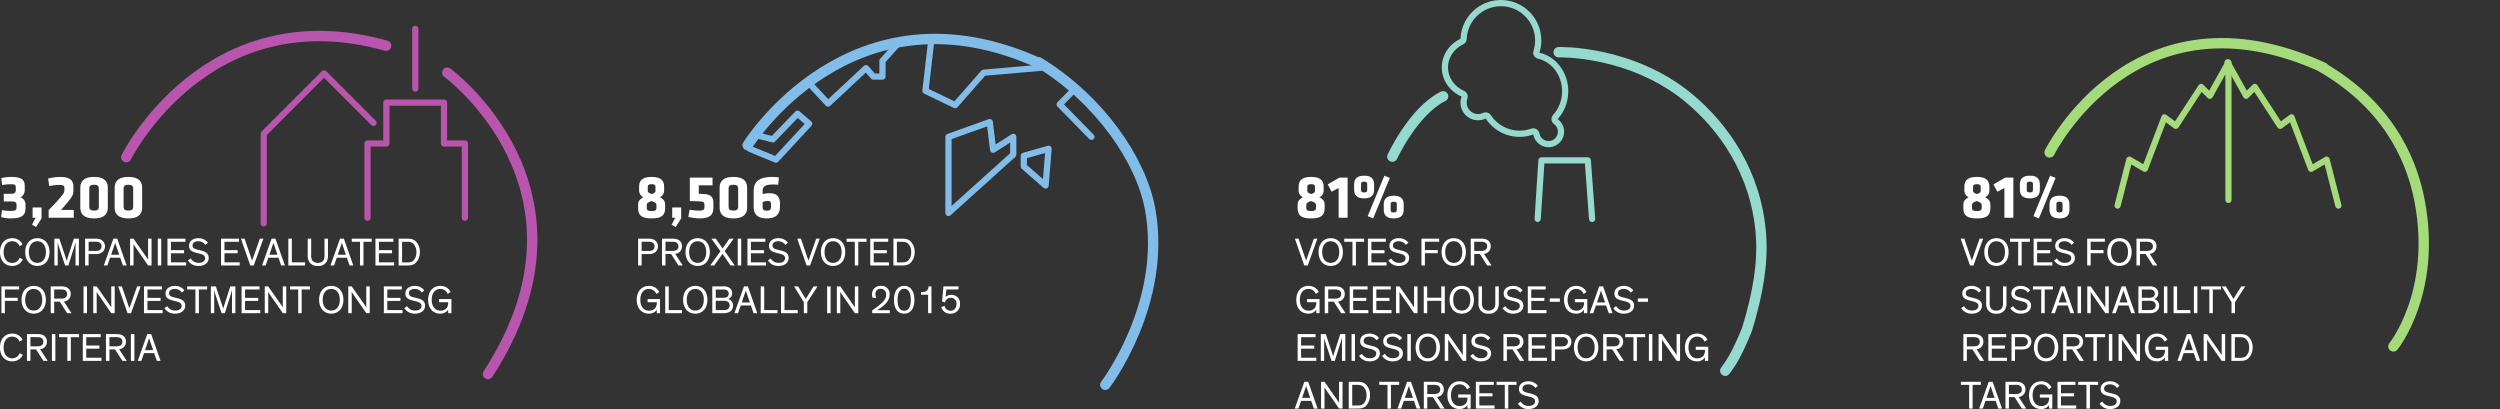 <svg xmlns="http://www.w3.org/2000/svg" width="1205.427" height="197.228" viewBox="0 0 1205.427 197.228">
  <rect x="0" y="0" width="1205.427" height="197.228" fill="#333333" stroke="none"/>
  <g id="Illustration-Research_Analysts_GLobally_Address_ESG" transform="translate(-414.817 -2380)">
    <g id="Illustration-Research_Analysts_GLobally_Address_ESG-1" transform="translate(38 45)">
      <path id="Path_25" data-name="Path 25" d="M2.64,11.45v3.69H6.6c1.5,0,2.19.48,2.19,1.59v1.38c0,1.17-.57,1.59-2.67,1.59a21.408,21.408,0,0,1-4.32-.39l-.45,3.33a15.26,15.26,0,0,0,4.92.66c5.46,0,6.84-1.92,6.84-4.86V16.91a3.539,3.539,0,0,0-2.37-3.69,4.307,4.307,0,0,0,2.01-3.99V7.82c0-3-1.35-4.5-6.36-4.5a23.023,23.023,0,0,0-4.98.54l.45,3.39A23.061,23.061,0,0,1,6,6.83c1.89,0,2.43.27,2.43,1.53V9.59c0,1.32-.54,1.86-2.46,1.86ZM20.85,23.3V18.02H16.53V23h1.44l-1.71,3.36,1.95,1.11Zm12.6-7.8c2.73-3.3,2.76-3.84,2.76-6.69V8.03c0-3.27-1.86-4.71-6.48-4.71A24.335,24.335,0,0,0,24,4.1l.57,3.63a24.046,24.046,0,0,1,4.95-.57c1.68,0,2.37.36,2.37,1.41v.54c0,2.04-.33,2.22-3.27,5.58-1.8,2.04-2.19,2.4-4.35,4.62V23H36.39V19.22H30.24C31.11,18.29,32.01,17.24,33.45,15.5ZM52.8,8.63c0-3-1.56-5.31-6.63-5.31s-6.63,2.31-6.63,5.31v9.36c0,3,1.56,5.31,6.63,5.31s6.63-2.31,6.63-5.31Zm-8.94.6c0-1.5.42-2.13,2.31-2.13s2.31.63,2.31,2.13v8.16c0,1.5-.42,2.13-2.31,2.13s-2.31-.63-2.31-2.13Zm25.5-.6c0-3-1.56-5.31-6.63-5.31S56.1,5.63,56.1,8.63v9.36c0,3,1.56,5.31,6.63,5.31s6.63-2.31,6.63-5.31Zm-8.94.6c0-1.5.42-2.13,2.31-2.13s2.31.63,2.31,2.13v8.16c0,1.5-.42,2.13-2.31,2.13s-2.31-.63-2.31-2.13ZM10.279,42.295a3.738,3.738,0,0,1-3.572,2.47c-2.565,0-4.142-2.071-4.142-5.225,0-3.173,1.577-5.225,4.142-5.225a3.689,3.689,0,0,1,3.553,2.451l1.425-.969a5.4,5.4,0,0,0-4.978-2.945c-3.629,0-5.89,2.755-5.89,6.688,0,4.218,2.47,6.688,5.89,6.688A5.372,5.372,0,0,0,11.8,43.055Zm2.7-2.755c0,3.933,2.261,6.688,5.871,6.688,3.629,0,5.852-2.755,5.852-6.688s-2.261-6.688-5.852-6.688C15.238,32.852,12.977,35.607,12.977,39.54Zm1.748,0c0-3.173,1.558-5.206,4.123-5.206s4.1,2.052,4.1,5.206-1.558,5.206-4.1,5.206C16.283,44.746,14.725,42.694,14.725,39.54ZM33.782,46l2.831-8.987c.247-.741.608-2.185.608-2.185h.019V46h1.615V33.08H36.423l-2.831,8.759c-.285.893-.494,1.691-.57,1.995-.1-.266-.342-1.1-.646-1.976L29.431,33.08H27.037V46h1.615V37.716c0-1.14-.019-2.7-.019-2.7h.019s.38,1.425.627,2.147L32.2,46Zm9.766-5.51h2.907a6.069,6.069,0,0,0,3.325-.627,3.651,3.651,0,0,0-.494-6.4,6.674,6.674,0,0,0-2.622-.38H41.857V46h1.691Zm0-5.928h3.1a5.229,5.229,0,0,1,1.824.228,1.881,1.881,0,0,1,1.273,1.995,1.881,1.881,0,0,1-1.273,1.995,5.229,5.229,0,0,1-1.824.228h-3.1ZM53.9,42.276h4.883L60.078,46h1.805L57.342,33.08H55.48L50.863,46h1.748Zm4.408-1.444H54.4L55.841,36.6c.247-.7.4-1.216.494-1.539h.019a14.5,14.5,0,0,0,.494,1.52Zm6.878-7.752H63.536V46h1.672V37.336c0-.76-.038-1.6-.038-1.6h.019c.076.152.646,1.045,1.007,1.558L72.238,46h1.653V33.08H72.219v8.056c0,1.14.038,2.09.038,2.09h-.019c-.076-.133-.57-.893-.969-1.463Zm13.376,0H76.893V46h1.672ZM90.573,44.5H83.239V40.11h6.327v-1.5H83.239V34.581h6.973v-1.5H81.567V46h9.006Zm10.507-9.481a5.646,5.646,0,0,0-4.693-2.166c-2.375,0-4.427,1.292-4.427,3.648,0,2.3,1.653,2.907,3.534,3.4l1.577.4c1.653.418,2.641.912,2.641,2.185,0,1.5-1.311,2.242-3.04,2.242A4.256,4.256,0,0,1,92.8,42.618l-1.368.969a5.8,5.8,0,0,0,5.149,2.641c2.755,0,4.864-1.406,4.864-3.838,0-2.3-1.634-3.059-3.762-3.61l-1.748-.437c-1.6-.4-2.28-.836-2.28-1.995,0-1.292,1.159-2.014,2.717-2.014a4,4,0,0,1,3.477,1.729ZM116.394,44.5H109.06V40.11h6.327v-1.5H109.06V34.581h6.973v-1.5h-8.645V46h9.006ZM118.75,33.08h-1.767L121.5,46h1.672l4.655-12.92h-1.71l-3.249,9.215c-.209.532-.38,1.045-.475,1.387h-.019c-.1-.3-.3-.969-.475-1.387Zm11.457,9.2h4.883L136.382,46h1.8l-4.541-12.92h-1.862L127.167,46h1.748Zm4.408-1.444H130.7l1.444-4.237c.247-.7.4-1.216.494-1.539h.019a14.5,14.5,0,0,0,.494,1.52Zm13.3,3.667h-6.384V33.08H139.84V46h8.075Zm6.156,1.748a4.521,4.521,0,0,0,4.218-2.033,6.288,6.288,0,0,0,.665-3.534v-7.6h-1.672v7.581a5.643,5.643,0,0,1-.475,2.85,3.612,3.612,0,0,1-5.472,0,5.643,5.643,0,0,1-.475-2.85V33.08h-1.672v7.6a6.288,6.288,0,0,0,.665,3.534A4.521,4.521,0,0,0,154.071,46.247Zm9.12-3.971h4.883L169.366,46h1.805L166.63,33.08h-1.862L160.151,46H161.9Zm4.408-1.444h-3.914l1.444-4.237c.247-.7.4-1.216.494-1.539h.019a14.5,14.5,0,0,0,.494,1.52Zm2.831-6.251H174.4V46h1.672V34.581h3.971v-1.5H170.43ZM190.855,44.5h-7.334V40.11h6.327v-1.5h-6.327V34.581h6.973v-1.5h-8.645V46h9.006ZM196.1,46c2.508,0,3.876,0,5.263-1.349a7.208,7.208,0,0,0,1.9-5.168,6.75,6.75,0,0,0-2.394-5.472c-1.254-.912-2.622-.931-4.693-.931h-3.154V46Zm-1.406-11.419h1.539c1.881,0,2.869.057,3.781.817a5.7,5.7,0,0,1,1.577,4.161,5.478,5.478,0,0,1-1.52,4.161c-.95.8-2.033.8-3.591.8h-1.786ZM3.173,69V63.072H9.367V61.59H3.173V57.562h6.859V56.08H1.5V69Zm8.037-6.46c0,3.933,2.261,6.688,5.871,6.688,3.629,0,5.852-2.755,5.852-6.688s-2.261-6.688-5.852-6.688C13.471,55.852,11.21,58.607,11.21,62.54Zm1.748,0c0-3.173,1.558-5.206,4.123-5.206s4.1,2.052,4.1,5.206-1.558,5.206-4.1,5.206C14.516,67.746,12.958,65.694,12.958,62.54Zm13.984.931h2.717L33.193,69h2.09l-3.648-5.6a3.547,3.547,0,0,0,3.268-3.61,3.358,3.358,0,0,0-2.109-3.325,7.287,7.287,0,0,0-2.66-.38H25.27V69h1.672Zm0-1.482V57.562H29.83a5.436,5.436,0,0,1,2.2.3,1.962,1.962,0,0,1,1.14,1.9,1.934,1.934,0,0,1-1.1,1.9,5.257,5.257,0,0,1-2.223.323ZM42.769,56.08H41.1V69h1.672Zm4.655,0H45.771V69h1.672V60.336c0-.76-.038-1.6-.038-1.6h.019c.076.152.646,1.045,1.007,1.558L54.473,69h1.653V56.08H54.454v8.056c0,1.14.038,2.09.038,2.09h-.019c-.076-.133-.57-.893-.969-1.463Zm12.141,0H57.8L62.32,69h1.672l4.655-12.92h-1.71l-3.249,9.215c-.209.532-.38,1.045-.475,1.387h-.019c-.1-.3-.3-.969-.475-1.387ZM79.249,67.5H71.915V63.11h6.327v-1.5H71.915V57.581h6.973v-1.5H70.243V69h9.006Zm10.507-9.481a5.646,5.646,0,0,0-4.693-2.166c-2.375,0-4.427,1.292-4.427,3.648,0,2.3,1.653,2.907,3.534,3.4l1.577.4c1.653.418,2.641.912,2.641,2.185,0,1.5-1.311,2.242-3.04,2.242a4.256,4.256,0,0,1-3.876-2.109l-1.368.969a5.8,5.8,0,0,0,5.149,2.641c2.755,0,4.864-1.406,4.864-3.838,0-2.3-1.634-3.059-3.762-3.61l-1.748-.437c-1.6-.4-2.28-.836-2.28-1.995,0-1.292,1.159-2.014,2.717-2.014a4,4,0,0,1,3.477,1.729Zm1.311-.437h3.971V69H96.71V57.581h3.971v-1.5H91.067ZM109.231,69l2.831-8.987c.247-.741.608-2.185.608-2.185h.019V69H114.3V56.08h-2.432l-2.831,8.759c-.285.893-.494,1.691-.57,2-.1-.266-.342-1.1-.646-1.976L104.88,56.08h-2.394V69H104.1V60.716c0-1.14-.019-2.7-.019-2.7h.019s.38,1.425.627,2.147L107.654,69Zm17.081-1.5h-7.334V63.11h6.327v-1.5h-6.327V57.581h6.973v-1.5h-8.645V69h9.006Zm3.819-11.419h-1.653V69h1.672V60.336c0-.76-.038-1.6-.038-1.6h.019c.076.152.646,1.045,1.007,1.558L137.18,69h1.653V56.08h-1.672v8.056c0,1.14.038,2.09.038,2.09h-.019c-.076-.133-.57-.893-.969-1.463Zm10.507,1.5h3.971V69h1.672V57.581h3.971v-1.5h-9.614Zm14.041,4.959c0,3.933,2.261,6.688,5.871,6.688,3.629,0,5.852-2.755,5.852-6.688s-2.261-6.688-5.852-6.688C156.94,55.852,154.679,58.607,154.679,62.54Zm1.748,0c0-3.173,1.558-5.206,4.123-5.206s4.1,2.052,4.1,5.206-1.558,5.206-4.1,5.206C157.985,67.746,156.427,65.694,156.427,62.54Zm13.965-6.46h-1.653V69h1.672V60.336c0-.76-.038-1.6-.038-1.6h.019c.076.152.646,1.045,1.007,1.558l6.042,8.7h1.653V56.08h-1.672v8.056c0,1.14.038,2.09.038,2.09h-.019c-.076-.133-.57-.893-.969-1.463ZM194.9,67.5h-7.334V63.11H193.9v-1.5h-6.327V57.581h6.973v-1.5H185.9V69H194.9Zm10.507-9.481a5.646,5.646,0,0,0-4.693-2.166c-2.375,0-4.427,1.292-4.427,3.648,0,2.3,1.653,2.907,3.534,3.4l1.577.4c1.653.418,2.641.912,2.641,2.185,0,1.5-1.311,2.242-3.04,2.242a4.256,4.256,0,0,1-3.876-2.109l-1.368.969a5.8,5.8,0,0,0,5.149,2.641c2.755,0,4.864-1.406,4.864-3.838,0-2.3-1.634-3.059-3.762-3.61l-1.748-.437c-1.6-.4-2.28-.836-2.28-1.995,0-1.292,1.159-2.014,2.717-2.014a4,4,0,0,1,3.477,1.729Zm7.714,9.766c-2.546,0-4.142-2.09-4.142-5.244,0-3.173,1.6-5.225,4.142-5.225a3.73,3.73,0,0,1,3.572,2.432l1.406-.95a5.321,5.321,0,0,0-4.978-2.945c-3.61,0-5.871,2.755-5.871,6.688,0,4.218,2.413,6.688,5.833,6.688a4.4,4.4,0,0,0,3.819-1.881V69h1.577V62.2h-6v1.5h4.446a4.673,4.673,0,0,1-.7,2.774A3.8,3.8,0,0,1,213.123,67.784ZM10.279,88.295a3.738,3.738,0,0,1-3.572,2.47c-2.565,0-4.142-2.071-4.142-5.225,0-3.173,1.577-5.225,4.142-5.225a3.689,3.689,0,0,1,3.553,2.451l1.425-.969a5.4,5.4,0,0,0-4.978-2.945c-3.629,0-5.89,2.755-5.89,6.688,0,4.218,2.47,6.688,5.89,6.688A5.372,5.372,0,0,0,11.8,89.055Zm5.206-1.824H18.2L21.736,92h2.09l-3.648-5.6a3.547,3.547,0,0,0,3.268-3.61,3.358,3.358,0,0,0-2.109-3.325,7.287,7.287,0,0,0-2.66-.38H13.813V92h1.672Zm0-1.482V80.562h2.888a5.436,5.436,0,0,1,2.2.3,1.962,1.962,0,0,1,1.14,1.9,1.934,1.934,0,0,1-1.1,1.9,5.257,5.257,0,0,1-2.223.323ZM27.512,79.08H25.84V92h1.672Zm1.805,1.5h3.971V92H34.96V80.581h3.971v-1.5H29.317ZM49.742,90.5H42.408V86.11h6.327v-1.5H42.408V80.581h6.973v-1.5H40.736V92h9.006Zm3.838-4.028H56.3L59.831,92h2.09l-3.648-5.6a3.547,3.547,0,0,0,3.268-3.61,3.358,3.358,0,0,0-2.109-3.325,7.287,7.287,0,0,0-2.66-.38H51.908V92H53.58Zm0-1.482V80.562h2.888a5.436,5.436,0,0,1,2.2.3,1.962,1.962,0,0,1,1.14,1.9,1.934,1.934,0,0,1-1.1,1.9,5.257,5.257,0,0,1-2.223.323ZM65.607,79.08H63.935V92h1.672Zm4.655,9.2h4.883L76.437,92h1.805L73.7,79.08H71.839L67.222,92H68.97Zm4.408-1.444H70.756L72.2,82.6c.247-.7.4-1.216.494-1.539h.019a14.5,14.5,0,0,0,.494,1.52Z" transform="translate(376 2417)" fill="#fff"/>
      <g id="Icon" transform="translate(1 -7)">
        <path id="Path_1" data-name="Path 1" d="M436.7,1017.786s38.846-77.958,125.307-53.75" transform="translate(0 1400)" fill="none" stroke="#b855ac" stroke-linecap="round" stroke-width="5"/>
        <path id="Path_2" data-name="Path 2" d="M591.466,977.01s77.206,56.552,19.638,145.362" transform="translate(0 1400)" fill="none" stroke="#b855ac" stroke-linecap="round" stroke-width="5"/>
        <path id="Path_3" data-name="Path 3" d="M576.049,955.922V984.68" transform="translate(0 1400)" fill="none" stroke="#b855ac" stroke-linecap="round" stroke-width="3"/>
        <path id="Path_4" data-name="Path 4" d="M599.969,1046.977v-35.789H589.9V991.469H562.115v19.719h-9.1v35.789" transform="translate(0 1400)" fill="none" stroke="#b855ac" stroke-linecap="round" stroke-linejoin="round" stroke-width="3"/>
        <path id="Path_5" data-name="Path 5" d="M502.979,1049.691v-43.21l29.087-29.087,23.843,23.843" transform="translate(0 1400)" fill="none" stroke="#b855ac" stroke-linecap="round" stroke-linejoin="round" stroke-width="3"/>
      </g>
    </g>
    <g id="Illustration-Research_Analysts_GLobally_Address_ESG-2">
      <path id="Path_24" data-name="Path 24" d="M1.5,16.67V18.2c0,3.66,1.74,5.1,6.51,5.1s6.51-1.44,6.51-5.1V16.67c0-1.47-.57-2.49-2.52-3.54a3.563,3.563,0,0,0,2.04-3.36V8.09c0-3.03-1.56-4.77-6.03-4.77S1.98,5.06,1.98,8.09V9.77a3.676,3.676,0,0,0,2.04,3.36C2.07,14.18,1.5,15.23,1.5,16.67Zm4.17,1.47v-.99c0-.99,0-1.35,2.28-2.22,2.28.87,2.4,1.23,2.4,2.22v.99c0,1.14-.54,1.62-2.34,1.62S5.67,19.4,5.67,18.14Zm.48-8.43V8.27c0-.96.33-1.44,1.86-1.44s1.86.48,1.86,1.44V9.71c0,.9-.03,1.2-1.8,1.86C6.3,10.91,6.15,10.61,6.15,9.71ZM22.26,23.3V18.02H17.94V23h1.44l-1.71,3.36,1.95,1.11Zm11.22-6.39v.81c0,1.26-.42,1.83-2.46,1.83a22.956,22.956,0,0,1-4.68-.48l-.63,3.48a20.953,20.953,0,0,0,5.34.75c5.46,0,6.72-1.92,6.75-5.34V15.83c0-2.37-.9-4.05-4.35-4.26-1.14-.06-1.68-.09-2.7-.12V7.37h6.63V3.62H26.43V14.96c1.62.03,2.61.06,4.77.15C33.12,15.2,33.48,15.56,33.48,16.91ZM54.06,8.63c0-3-1.56-5.31-6.63-5.31S40.8,5.63,40.8,8.63v9.36c0,3,1.56,5.31,6.63,5.31s6.63-2.31,6.63-5.31Zm-8.94.6c0-1.5.42-2.13,2.31-2.13s2.31.63,2.31,2.13v8.16c0,1.5-.42,2.13-2.31,2.13s-2.31-.63-2.31-2.13ZM63.54,23.3c5.19,0,6.36-2.79,6.36-5.79V16.22c0-3.6-1.71-5.04-5.07-5.04a10.708,10.708,0,0,0-3.3.45V10.16c0-2.49,1.47-3.21,5.49-3.21a18.147,18.147,0,0,1,2.04.15l.3-3.54a20.413,20.413,0,0,0-2.94-.24c-5.52,0-9.21,1.44-9.21,6.87v7.32C57.21,20.66,58.35,23.3,63.54,23.3Zm0-3.72c-1.56,0-2.01-.48-2.01-1.86V15.44a6.174,6.174,0,0,1,2.58-.54c.78,0,1.47.27,1.47,1.5v1.32C65.58,19.01,65.1,19.58,63.54,19.58ZM3.192,40.49H6.1a6.069,6.069,0,0,0,3.325-.627,3.651,3.651,0,0,0-.494-6.4,6.674,6.674,0,0,0-2.622-.38H1.5V46H3.192Zm0-5.928h3.1a5.229,5.229,0,0,1,1.824.228,1.881,1.881,0,0,1,1.273,1.995A1.881,1.881,0,0,1,8.113,38.78a5.229,5.229,0,0,1-1.824.228h-3.1Zm11.5,5.909H17.4L20.938,46h2.09L19.38,40.4a3.547,3.547,0,0,0,3.268-3.61,3.358,3.358,0,0,0-2.109-3.325,7.287,7.287,0,0,0-2.66-.38H13.015V46h1.672Zm0-1.482V34.562h2.888a5.436,5.436,0,0,1,2.2.3,1.962,1.962,0,0,1,1.14,1.9,1.934,1.934,0,0,1-1.1,1.9,5.257,5.257,0,0,1-2.223.323Zm9.671.551c0,3.933,2.261,6.688,5.871,6.688,3.629,0,5.852-2.755,5.852-6.688s-2.261-6.688-5.852-6.688C26.619,32.852,24.358,35.607,24.358,39.54Zm1.748,0c0-3.173,1.558-5.206,4.123-5.206s4.1,2.052,4.1,5.206-1.558,5.206-4.1,5.206C27.664,44.746,26.106,42.694,26.106,39.54Zm17.138-.494,4.332-5.966H45.505l-3.268,4.731L38.969,33.08H36.86l4.332,6.061L36.252,46h1.957l3.99-5.6L46.056,46h2.033Zm7.961-5.966H49.533V46h1.672ZM63.213,44.5H55.879V40.11h6.327v-1.5H55.879V34.581h6.973v-1.5H54.207V46h9.006ZM73.72,35.018a5.646,5.646,0,0,0-4.693-2.166c-2.375,0-4.427,1.292-4.427,3.648,0,2.3,1.653,2.907,3.534,3.4l1.577.4c1.653.418,2.641.912,2.641,2.185,0,1.5-1.311,2.242-3.04,2.242a4.256,4.256,0,0,1-3.876-2.109l-1.368.969a5.8,5.8,0,0,0,5.149,2.641c2.755,0,4.864-1.406,4.864-3.838,0-2.3-1.634-3.059-3.762-3.61l-1.748-.437c-1.6-.4-2.28-.836-2.28-1.995,0-1.292,1.159-2.014,2.717-2.014a4,4,0,0,1,3.477,1.729Zm6.27-1.938H78.223L82.745,46h1.672l4.655-12.92h-1.71l-3.249,9.215c-.209.532-.38,1.045-.475,1.387h-.019c-.1-.3-.3-.969-.475-1.387Zm9.652,6.46c0,3.933,2.261,6.688,5.871,6.688,3.629,0,5.852-2.755,5.852-6.688s-2.261-6.688-5.852-6.688C91.9,32.852,89.642,35.607,89.642,39.54Zm1.748,0c0-3.173,1.558-5.206,4.123-5.206s4.1,2.052,4.1,5.206-1.558,5.206-4.1,5.206C92.948,44.746,91.39,42.694,91.39,39.54Zm10.621-4.959h3.971V46h1.672V34.581h3.971v-1.5h-9.614ZM122.436,44.5H115.1V40.11h6.327v-1.5H115.1V34.581h6.973v-1.5H113.43V46h9.006ZM127.68,46c2.508,0,3.876,0,5.263-1.349a7.208,7.208,0,0,0,1.9-5.168,6.75,6.75,0,0,0-2.394-5.472c-1.254-.912-2.622-.931-4.693-.931H124.6V46Zm-1.406-11.419h1.539c1.881,0,2.869.057,3.781.817a5.7,5.7,0,0,1,1.577,4.161,5.478,5.478,0,0,1-1.52,4.161c-.95.8-2.033.8-3.591.8h-1.786ZM6.707,67.784c-2.546,0-4.142-2.09-4.142-5.244,0-3.173,1.6-5.225,4.142-5.225a3.73,3.73,0,0,1,3.572,2.432l1.406-.95a5.321,5.321,0,0,0-4.978-2.945C3.1,55.852.836,58.607.836,62.54c0,4.218,2.413,6.688,5.833,6.688a4.4,4.4,0,0,0,3.819-1.881V69h1.577V62.2h-6v1.5h4.446a4.673,4.673,0,0,1-.7,2.774A3.8,3.8,0,0,1,6.707,67.784ZM22.648,67.5H16.264V56.08H14.573V69h8.075ZM23.2,62.54c0,3.933,2.261,6.688,5.871,6.688,3.629,0,5.852-2.755,5.852-6.688s-2.261-6.688-5.852-6.688C25.46,55.852,23.2,58.607,23.2,62.54Zm1.748,0c0-3.173,1.558-5.206,4.123-5.206s4.1,2.052,4.1,5.206-1.558,5.206-4.1,5.206C26.5,67.746,24.947,65.694,24.947,62.54Zm13.984.494H42.37a4.384,4.384,0,0,1,2.3.4,2.112,2.112,0,0,1,.95,1.805,2.2,2.2,0,0,1-1.254,2.033,5.354,5.354,0,0,1-1.995.228H38.931ZM45.182,59.6a1.81,1.81,0,0,1-1.064,1.729,4.839,4.839,0,0,1-1.919.266H38.931V57.6H42.2a4.768,4.768,0,0,1,1.938.247A1.834,1.834,0,0,1,45.182,59.6ZM42.446,69a5.846,5.846,0,0,0,3.059-.57,3.291,3.291,0,0,0,1.767-3.1,3.192,3.192,0,0,0-2.394-3.173,2.713,2.713,0,0,0,1.957-2.717,3.039,3.039,0,0,0-1.691-2.888,5.912,5.912,0,0,0-2.831-.475H37.259V69Zm8.531-3.724H55.86L57.152,69h1.805L54.416,56.08H52.554L47.937,69h1.748Zm4.408-1.444H51.471L52.915,59.6c.247-.7.4-1.216.494-1.539h.019a14.5,14.5,0,0,0,.494,1.52Zm13.3,3.667H62.3V56.08H60.61V69h8.075Zm9.785,0H72.086V56.08H70.395V69H78.47Zm4.6-3.781,4.921-7.638H86.108l-3.781,6.042L78.641,56.08H76.722L81.4,63.718V69h1.672ZM94.316,56.08H92.644V69h1.672Zm4.655,0H97.318V69H98.99V60.336c0-.76-.038-1.6-.038-1.6h.019c.076.152.646,1.045,1.007,1.558L106.02,69h1.653V56.08H106v8.056c0,1.14.038,2.09.038,2.09h-.019c-.076-.133-.57-.893-.969-1.463Zm17.385,5.6a4.435,4.435,0,0,1-.418-1.881,2.337,2.337,0,0,1,2.508-2.527,2.564,2.564,0,0,1,2.641,2.85c0,1.824-1.083,3.078-2.337,4.18a40.989,40.989,0,0,1-4.389,3.344V69h8.493V67.575H116.7c.475-.285,1.045-.646,1.558-.988,2.2-1.52,4.5-3.629,4.5-6.536a3.863,3.863,0,0,0-4.218-4.2,3.968,3.968,0,0,0-4.275,3.971,5.3,5.3,0,0,0,.285,1.71Zm13.433-4.446c2.223,0,3.192,2.3,3.192,5.282,0,2.812-.684,5.3-3.192,5.3-2.489,0-3.192-2.489-3.192-5.3C126.6,59.538,127.566,57.239,129.789,57.239Zm0,11.989c3.686,0,4.921-3.287,4.921-6.669,0-3.667-1.5-6.707-4.921-6.707s-4.921,3.059-4.921,6.707C124.868,65.96,126.084,69.228,129.789,69.228ZM142.937,56.08h-1.406a2.676,2.676,0,0,1-.988,2.2,3.611,3.611,0,0,1-2.2.551h-.418v1.273h3.4V69h1.615Zm4.769,9.994a4.2,4.2,0,0,0,4.389,3.154,4.377,4.377,0,0,0,4.617-4.655,4.052,4.052,0,0,0-4.218-4.408,4.179,4.179,0,0,0-2.736.988l.38-3.591h5.776l.1-1.482h-7.3l-.665,7.277,1.406.456a2.775,2.775,0,0,1,2.812-2.223,2.713,2.713,0,0,1,2.755,2.945c0,2.242-1.387,3.287-2.888,3.287a2.787,2.787,0,0,1-2.831-2.337Z" transform="translate(721 2462)" fill="#fff"/>
      <g id="Icon-2" data-name="Icon">
        <path id="Path_6" data-name="Path 6" d="M946.224,1165" transform="translate(0 1400)" fill="none" stroke="#81bde8" stroke-width="1"/>
        <path id="Path_7" data-name="Path 7" d="M775.307,1050.021s50.122-81.044,141.164-39.271" transform="translate(0 1400)" fill="none" stroke="#81bde8" stroke-linecap="round" stroke-width="5"/>
        <path id="Path_8" data-name="Path 8" d="M922.234,1071.06s-15.8-46.8-58.174-65.292c-22.025-9.609-57.434-9.388-88.752,4.982" transform="matrix(0.559, 0.829, -0.829, 0.559, 1320.144, 1202.291)" fill="none" stroke="#81bde8" stroke-linecap="round" stroke-linejoin="round" stroke-width="5"/>
        <path id="Path_9" data-name="Path 9" d="M941.061,1045.962l-15.3-15.625,6.807-6.977" transform="translate(0 1400)" fill="none" stroke="#81bde8" stroke-linecap="round" stroke-linejoin="round" stroke-width="3"/>
        <path id="Path_10" data-name="Path 10" d="M863.935,998.787l-2.9,24.993,14.335,6.923,13.717-15.632,28.368-2.475" transform="translate(0 1400)" fill="none" stroke="#81bde8" stroke-linecap="round" stroke-linejoin="round" stroke-width="3"/>
        <path id="Path_11" data-name="Path 11" d="M872.146,1082.676l31.23-28.129V1046l-9.694,6.193-1.635-13.32-19.9,7.128Z" transform="translate(0 1400)" fill="none" stroke="#81bde8" stroke-linecap="round" stroke-linejoin="round" stroke-width="3"/>
        <path id="Path_12" data-name="Path 12" d="M920.4,1051.737l-1.439,17.689-10.49-9.15v-5.152Z" transform="translate(0 1400)" fill="none" stroke="#81bde8" stroke-linecap="round" stroke-linejoin="round" stroke-width="3"/>
        <path id="Path_13" data-name="Path 13" d="M780.5,1043.69l5.951,1.507,11.911-12.369,5.6,4.827-16.01,17.311-12.585-5.184" transform="translate(1 1402)" fill="none" stroke="#81bde8" stroke-linecap="round" stroke-linejoin="round" stroke-width="3"/>
        <path id="Path_14" data-name="Path 14" d="M848.275,1000.479l-7.958,8.867v7.564h-4.375l-3.565-4.049-18.3,17.089-9.1-9.8" transform="translate(0 1400)" fill="none" stroke="#81bde8" stroke-linecap="round" stroke-linejoin="round" stroke-width="3"/>
      </g>
    </g>
    <g id="Illustration-Research_Analysts_GLobally_Address_ESG-3">
      <path id="Path_23" data-name="Path 23" d="M1.5,16.67V18.2c0,3.66,1.74,5.1,6.51,5.1s6.51-1.44,6.51-5.1V16.67c0-1.47-.57-2.49-2.52-3.54a3.563,3.563,0,0,0,2.04-3.36V8.09c0-3.03-1.56-4.77-6.03-4.77S1.98,5.06,1.98,8.09V9.77a3.676,3.676,0,0,0,2.04,3.36C2.07,14.18,1.5,15.23,1.5,16.67Zm4.17,1.47v-.99c0-.99,0-1.35,2.28-2.22,2.28.87,2.4,1.23,2.4,2.22v.99c0,1.14-.54,1.62-2.34,1.62S5.67,19.4,5.67,18.14Zm.48-8.43V8.27c0-.96.33-1.44,1.86-1.44s1.86.48,1.86,1.44V9.71c0,.9-.03,1.2-1.8,1.86C6.3,10.91,6.15,10.61,6.15,9.71ZM25.59,23V3.62h-3.9L16.02,6.89l1.86,3.57,3.39-1.83V23ZM38.37,9.29V7.07c0-2.49-1.02-4.35-4.8-4.35s-4.83,1.86-4.83,4.35V9.29c0,2.49,1.05,4.35,4.83,4.35S38.37,11.78,38.37,9.29ZM35.04,6.83v2.7c0,.9-.36,1.23-1.47,1.23s-1.5-.33-1.5-1.23V6.83c0-.9.39-1.23,1.5-1.23S35.04,5.93,35.04,6.83Zm.24,15.39,2.64,1.08L45.96,3.77,43.32,2.72Zm17.37-3.27V16.73c0-2.49-1.02-4.35-4.8-4.35s-4.83,1.86-4.83,4.35v2.22c0,2.49,1.05,4.35,4.83,4.35S52.65,21.44,52.65,18.95Zm-3.33-2.46v2.7c0,.9-.36,1.23-1.47,1.23s-1.5-.33-1.5-1.23v-2.7c0-.9.39-1.23,1.5-1.23S49.32,15.59,49.32,16.49ZM1.938,33.08H.171L4.693,46H6.365L11.02,33.08H9.31L6.061,42.295c-.209.532-.38,1.045-.475,1.387H5.567c-.1-.3-.3-.969-.475-1.387Zm9.652,6.46c0,3.933,2.261,6.688,5.871,6.688,3.629,0,5.852-2.755,5.852-6.688s-2.261-6.688-5.852-6.688C13.851,32.852,11.59,35.607,11.59,39.54Zm1.748,0c0-3.173,1.558-5.206,4.123-5.206s4.1,2.052,4.1,5.206-1.558,5.206-4.1,5.206C14.9,44.746,13.338,42.694,13.338,39.54Zm10.621-4.959H27.93V46H29.6V34.581h3.971v-1.5H23.959ZM44.384,44.5H37.05V40.11h6.327v-1.5H37.05V34.581h6.973v-1.5H35.378V46h9.006Zm10.507-9.481A5.646,5.646,0,0,0,50.2,32.852c-2.375,0-4.427,1.292-4.427,3.648,0,2.3,1.653,2.907,3.534,3.4l1.577.4c1.653.418,2.641.912,2.641,2.185,0,1.5-1.311,2.242-3.04,2.242a4.256,4.256,0,0,1-3.876-2.109l-1.368.969a5.8,5.8,0,0,0,5.149,2.641c2.755,0,4.864-1.406,4.864-3.838,0-2.3-1.634-3.059-3.762-3.61l-1.748-.437c-1.6-.4-2.28-.836-2.28-1.995,0-1.292,1.159-2.014,2.717-2.014a4,4,0,0,1,3.477,1.729ZM62.871,46V40.072h6.194V38.59H62.871V34.562H69.73V33.08H61.2V46Zm8.037-6.46c0,3.933,2.261,6.688,5.871,6.688,3.629,0,5.852-2.755,5.852-6.688s-2.261-6.688-5.852-6.688C73.169,32.852,70.908,35.607,70.908,39.54Zm1.748,0c0-3.173,1.558-5.206,4.123-5.206s4.1,2.052,4.1,5.206-1.558,5.206-4.1,5.206C74.214,44.746,72.656,42.694,72.656,39.54Zm13.984.931h2.717L92.891,46h2.09l-3.648-5.6a3.547,3.547,0,0,0,3.268-3.61,3.358,3.358,0,0,0-2.109-3.325,7.287,7.287,0,0,0-2.66-.38H84.968V46H86.64Zm0-1.482V34.562h2.888a5.436,5.436,0,0,1,2.2.3,1.962,1.962,0,0,1,1.14,1.9,1.934,1.934,0,0,1-1.1,1.9,5.257,5.257,0,0,1-2.223.323ZM6.707,67.784c-2.546,0-4.142-2.09-4.142-5.244,0-3.173,1.6-5.225,4.142-5.225a3.73,3.73,0,0,1,3.572,2.432l1.406-.95a5.321,5.321,0,0,0-4.978-2.945C3.1,55.852.836,58.607.836,62.54c0,4.218,2.413,6.688,5.833,6.688a4.4,4.4,0,0,0,3.819-1.881V69h1.577V62.2h-6v1.5h4.446a4.673,4.673,0,0,1-.7,2.774A3.8,3.8,0,0,1,6.707,67.784Zm9.538-4.313h2.717L22.5,69h2.09l-3.648-5.6a3.547,3.547,0,0,0,3.268-3.61A3.358,3.358,0,0,0,22.1,56.46a7.287,7.287,0,0,0-2.66-.38H14.573V69h1.672Zm0-1.482V57.562h2.888a5.436,5.436,0,0,1,2.2.3,1.962,1.962,0,0,1,1.14,1.9,1.934,1.934,0,0,1-1.1,1.9,5.257,5.257,0,0,1-2.223.323ZM35.606,67.5H28.272V63.11H34.6v-1.5H28.272V57.581h6.973v-1.5H26.6V69h9.006Zm11.172,0H39.444V63.11h6.327v-1.5H39.444V57.581h6.973v-1.5H37.772V69h9.006ZM50.6,56.08H48.944V69h1.672V60.336c0-.76-.038-1.6-.038-1.6H50.6c.076.152.646,1.045,1.007,1.558L57.646,69H59.3V56.08H57.627v8.056c0,1.14.038,2.09.038,2.09h-.019c-.076-.133-.57-.893-.969-1.463Zm21.85,0H70.775v5.472h-6.8V56.08H62.3V69h1.672V63.053h6.8V69h1.672Zm2.318,6.46c0,3.933,2.261,6.688,5.871,6.688,3.629,0,5.852-2.755,5.852-6.688s-2.261-6.688-5.852-6.688C77.026,55.852,74.765,58.607,74.765,62.54Zm1.748,0c0-3.173,1.558-5.206,4.123-5.206s4.1,2.052,4.1,5.206-1.558,5.206-4.1,5.206C78.071,67.746,76.513,65.694,76.513,62.54Zm17.081,6.707a4.521,4.521,0,0,0,4.218-2.033,6.288,6.288,0,0,0,.665-3.534v-7.6H96.805v7.581a5.643,5.643,0,0,1-.475,2.85,3.612,3.612,0,0,1-5.472,0,5.643,5.643,0,0,1-.475-2.85V56.08H88.711v7.6a6.288,6.288,0,0,0,.665,3.534A4.521,4.521,0,0,0,93.594,69.247Zm16.378-11.229a5.646,5.646,0,0,0-4.693-2.166c-2.375,0-4.427,1.292-4.427,3.648,0,2.3,1.653,2.907,3.534,3.4l1.577.4c1.653.418,2.641.912,2.641,2.185,0,1.5-1.311,2.242-3.04,2.242a4.256,4.256,0,0,1-3.876-2.109l-1.368.969a5.8,5.8,0,0,0,5.149,2.641c2.755,0,4.864-1.406,4.864-3.838,0-2.3-1.634-3.059-3.762-3.61l-1.748-.437c-1.6-.4-2.28-.836-2.28-1.995,0-1.292,1.159-2.014,2.717-2.014a4,4,0,0,1,3.477,1.729ZM121.486,67.5h-7.334V63.11h6.327v-1.5h-6.327V57.581h6.973v-1.5H112.48V69h9.006Zm1.558-5.624v1.653h4.9V61.875Zm12.768,5.909c-2.546,0-4.142-2.09-4.142-5.244,0-3.173,1.6-5.225,4.142-5.225a3.73,3.73,0,0,1,3.572,2.432l1.406-.95a5.321,5.321,0,0,0-4.978-2.945c-3.61,0-5.871,2.755-5.871,6.688,0,4.218,2.413,6.688,5.833,6.688a4.4,4.4,0,0,0,3.819-1.881V69h1.577V62.2h-6v1.5h4.446a4.673,4.673,0,0,1-.7,2.774A3.8,3.8,0,0,1,135.812,67.784Zm9.519-2.508h4.883L151.506,69h1.805L148.77,56.08h-1.862L142.291,69h1.748Zm4.408-1.444h-3.914l1.444-4.237c.247-.7.4-1.216.494-1.539h.019a14.5,14.5,0,0,0,.494,1.52Zm13.623-5.814a5.646,5.646,0,0,0-4.693-2.166c-2.375,0-4.427,1.292-4.427,3.648,0,2.3,1.653,2.907,3.534,3.4l1.577.4c1.653.418,2.641.912,2.641,2.185,0,1.5-1.311,2.242-3.04,2.242a4.256,4.256,0,0,1-3.876-2.109l-1.368.969a5.8,5.8,0,0,0,5.149,2.641c2.755,0,4.864-1.406,4.864-3.838,0-2.3-1.634-3.059-3.762-3.61l-1.748-.437c-1.6-.4-2.28-.836-2.28-1.995,0-1.292,1.159-2.014,2.717-2.014a4,4,0,0,1,3.477,1.729Zm2.166,3.857v1.653h4.9V61.875ZM10.507,90.5H3.173V86.11H9.5v-1.5H3.173V80.581h6.973v-1.5H1.5V92h9.006ZM19.418,92l2.831-8.987c.247-.741.608-2.185.608-2.185h.019V92h1.615V79.08H22.059l-2.831,8.759c-.285.893-.494,1.691-.57,2-.1-.266-.342-1.1-.646-1.976L15.067,79.08H12.673V92h1.615V83.716c0-1.14-.019-2.7-.019-2.7h.019s.38,1.425.627,2.147L17.841,92Zm9.747-12.92H27.493V92h1.672Zm11.609,1.938a5.646,5.646,0,0,0-4.693-2.166c-2.375,0-4.427,1.292-4.427,3.648,0,2.3,1.653,2.907,3.534,3.4l1.577.4c1.653.418,2.641.912,2.641,2.185,0,1.5-1.311,2.242-3.04,2.242a4.256,4.256,0,0,1-3.876-2.109l-1.368.969a5.8,5.8,0,0,0,5.149,2.641c2.755,0,4.864-1.406,4.864-3.838,0-2.3-1.634-3.059-3.762-3.61l-1.748-.437c-1.6-.4-2.28-.836-2.28-2,0-1.292,1.159-2.014,2.717-2.014a4,4,0,0,1,3.477,1.729Zm11.115,0A5.646,5.646,0,0,0,47.2,78.852c-2.375,0-4.427,1.292-4.427,3.648,0,2.3,1.653,2.907,3.534,3.4l1.577.4c1.653.418,2.641.912,2.641,2.185,0,1.5-1.311,2.242-3.04,2.242A4.256,4.256,0,0,1,43.6,88.618l-1.368.969a5.8,5.8,0,0,0,5.149,2.641c2.755,0,4.864-1.406,4.864-3.838,0-2.3-1.634-3.059-3.762-3.61l-1.748-.437c-1.6-.4-2.28-.836-2.28-2,0-1.292,1.159-2.014,2.717-2.014a4,4,0,0,1,3.477,1.729Zm4.18-1.938H54.4V92h1.672Zm2.318,6.46c0,3.933,2.261,6.688,5.871,6.688,3.629,0,5.852-2.755,5.852-6.688s-2.261-6.688-5.852-6.688C60.648,78.852,58.387,81.607,58.387,85.54Zm1.748,0c0-3.173,1.558-5.206,4.123-5.206s4.1,2.052,4.1,5.206-1.558,5.206-4.1,5.206C61.693,90.746,60.135,88.694,60.135,85.54ZM74.1,79.08H72.447V92h1.672V83.336c0-.76-.038-1.6-.038-1.6H74.1c.076.152.646,1.045,1.007,1.558L81.149,92H82.8V79.08H81.13v8.056c0,1.14.038,2.09.038,2.09h-.019c-.076-.133-.57-.893-.969-1.463Zm20.311,1.938a5.646,5.646,0,0,0-4.693-2.166c-2.375,0-4.427,1.292-4.427,3.648,0,2.3,1.653,2.907,3.534,3.4l1.577.4c1.653.418,2.641.912,2.641,2.185,0,1.5-1.311,2.242-3.04,2.242a4.256,4.256,0,0,1-3.876-2.109l-1.368.969a5.8,5.8,0,0,0,5.149,2.641c2.755,0,4.864-1.406,4.864-3.838,0-2.3-1.634-3.059-3.762-3.61l-1.748-.437c-1.6-.4-2.28-.836-2.28-2,0-1.292,1.159-2.014,2.717-2.014a4,4,0,0,1,3.477,1.729Zm7.98,5.453h2.717L108.642,92h2.09l-3.648-5.6a3.547,3.547,0,0,0,3.268-3.61,3.358,3.358,0,0,0-2.109-3.325,7.287,7.287,0,0,0-2.66-.38h-4.864V92h1.672Zm0-1.482V80.562h2.888a5.436,5.436,0,0,1,2.2.3,1.962,1.962,0,0,1,1.14,1.9,1.934,1.934,0,0,1-1.1,1.9,5.257,5.257,0,0,1-2.223.323Zm19.361,5.51h-7.334V86.11h6.327v-1.5h-6.327V80.581h6.973v-1.5h-8.645V92h9.006Zm3.857-4.009h2.907a6.069,6.069,0,0,0,3.325-.627,3.651,3.651,0,0,0-.494-6.4,6.674,6.674,0,0,0-2.622-.38h-4.807V92h1.691Zm0-5.928h3.1a5.229,5.229,0,0,1,1.824.228,2.2,2.2,0,0,1,0,3.99,5.229,5.229,0,0,1-1.824.228h-3.1Zm9.139,4.978c0,3.933,2.261,6.688,5.871,6.688,3.629,0,5.852-2.755,5.852-6.688s-2.261-6.688-5.852-6.688C137.009,78.852,134.748,81.607,134.748,85.54Zm1.748,0c0-3.173,1.558-5.206,4.123-5.206s4.1,2.052,4.1,5.206-1.558,5.206-4.1,5.206C138.054,90.746,136.5,88.694,136.5,85.54Zm13.984.931H153.2L156.731,92h2.09l-3.648-5.6a3.547,3.547,0,0,0,3.268-3.61,3.358,3.358,0,0,0-2.109-3.325,7.287,7.287,0,0,0-2.66-.38h-4.864V92h1.672Zm0-1.482V80.562h2.888a5.436,5.436,0,0,1,2.2.3,1.962,1.962,0,0,1,1.14,1.9,1.934,1.934,0,0,1-1.1,1.9,5.256,5.256,0,0,1-2.223.323Zm8.968-4.408h3.971V92h1.672V80.581h3.971v-1.5h-9.614Zm13.091-1.5h-1.672V92h1.672Zm4.655,0h-1.653V92h1.672V83.336c0-.76-.038-1.6-.038-1.6h.019c.076.152.646,1.045,1.007,1.558l6.042,8.7H185.9V79.08h-1.672v8.056c0,1.14.038,2.09.038,2.09h-.019c-.076-.133-.57-.893-.969-1.463Zm16.91,11.7c-2.546,0-4.142-2.09-4.142-5.244,0-3.173,1.6-5.225,4.142-5.225a3.73,3.73,0,0,1,3.572,2.432l1.406-.95a5.321,5.321,0,0,0-4.978-2.945c-3.61,0-5.871,2.755-5.871,6.688,0,4.218,2.413,6.688,5.833,6.688a4.4,4.4,0,0,0,3.819-1.881V92h1.577V85.2h-6v1.5H197.9a4.673,4.673,0,0,1-.7,2.774A3.8,3.8,0,0,1,194.1,90.784ZM3.154,111.276H8.037L9.329,115h1.805L6.593,102.08H4.731L.114,115H1.862Zm4.408-1.444H3.648L5.092,105.6c.247-.7.4-1.216.494-1.539H5.6a14.5,14.5,0,0,0,.494,1.52Zm6.878-7.752H12.787V115h1.672v-8.664c0-.76-.038-1.6-.038-1.6h.019c.076.152.646,1.045,1.007,1.558l6.042,8.7h1.653V102.08H21.47v8.056c0,1.14.038,2.09.038,2.09h-.019c-.076-.133-.57-.893-.969-1.463ZM29.222,115c2.508,0,3.876,0,5.263-1.349a7.208,7.208,0,0,0,1.9-5.168,6.75,6.75,0,0,0-2.394-5.472c-1.254-.912-2.622-.931-4.693-.931H26.144V115Zm-1.406-11.419h1.539c1.881,0,2.869.057,3.781.817a5.7,5.7,0,0,1,1.577,4.161,5.478,5.478,0,0,1-1.52,4.161c-.95.8-2.033.8-3.591.8H27.816Zm13.034,0h3.971V115h1.672V103.581h3.971v-1.5H40.85Zm11.856,7.695h4.883L58.881,115h1.805l-4.541-12.92H54.283L49.666,115h1.748Zm4.408-1.444H53.2l1.444-4.237c.247-.7.4-1.216.494-1.539h.019a14.5,14.5,0,0,0,.494,1.52Zm6.9-.361h2.717L70.262,115h2.09L68.7,109.4a3.547,3.547,0,0,0,3.268-3.61,3.358,3.358,0,0,0-2.109-3.325,7.287,7.287,0,0,0-2.66-.38H62.339V115h1.672Zm0-1.482v-4.427H66.9a5.436,5.436,0,0,1,2.2.3,1.962,1.962,0,0,1,1.14,1.9,1.934,1.934,0,0,1-1.1,1.9,5.257,5.257,0,0,1-2.223.323Zm15.561,5.795c-2.546,0-4.142-2.09-4.142-5.244,0-3.173,1.6-5.225,4.142-5.225a3.73,3.73,0,0,1,3.572,2.432l1.406-.95a5.321,5.321,0,0,0-4.978-2.945c-3.61,0-5.871,2.755-5.871,6.688,0,4.218,2.413,6.688,5.833,6.688a4.4,4.4,0,0,0,3.819-1.881V115H84.93v-6.8h-6v1.5h4.446a4.673,4.673,0,0,1-.7,2.774A3.8,3.8,0,0,1,79.572,113.784Zm16.872-.285H89.11V109.11h6.327v-1.5H89.11v-4.028h6.973v-1.5H87.438V115h9.006Zm.969-9.918h3.971V115h1.672V103.581h3.971v-1.5H97.413Zm19.931.437a5.646,5.646,0,0,0-4.693-2.166c-2.375,0-4.427,1.292-4.427,3.648,0,2.3,1.653,2.907,3.534,3.4l1.577.4c1.653.418,2.641.912,2.641,2.185,0,1.5-1.311,2.242-3.04,2.242a4.256,4.256,0,0,1-3.876-2.109l-1.368.969a5.8,5.8,0,0,0,5.149,2.641c2.755,0,4.864-1.406,4.864-3.838,0-2.3-1.634-3.059-3.762-3.61l-1.748-.437c-1.6-.4-2.28-.836-2.28-2,0-1.292,1.159-2.014,2.717-2.014a4,4,0,0,1,3.477,1.729Z" transform="translate(1039 2462)" fill="#fff"/>
      <g id="Icon-3" data-name="Icon">
        <path id="Path_15" data-name="Path 15" d="M1086.18,1055.526s10.089-21.964,24.471-29.091" transform="translate(0 1400)" fill="none" stroke="#96d9cd" stroke-linecap="round" stroke-width="5"/>
        <path id="Path_16" data-name="Path 16" d="M1166.357,1005.169s35.207-1.077,63.273,22.516c15.6,13.11,32.063,35,34.28,65.652.989,13.663-1.456,28.242-6.76,45.557-4.738,11.594-7.509,15.974-10.469,19.872" transform="translate(0 1400)" fill="none" stroke="#96d9cd" stroke-linecap="round" stroke-linejoin="round" stroke-width="5"/>
        <path id="Path_17" data-name="Path 17" d="M1156.241,1085.54l1.824-28.21H1180.4l2.087,28.21" transform="translate(0 1400)" fill="none" stroke="#96d9cd" stroke-linecap="round" stroke-linejoin="round" stroke-width="3"/>
        <g id="Union_1" data-name="Union 1" transform="translate(1110 980)" fill="none" stroke-linecap="round" stroke-linejoin="round">
          <path d="M44.121,1464.847a19.525,19.525,0,0,1-22.947-7.68,8.5,8.5,0,0,1-11.648-10.616,15.112,15.112,0,0,1-.508-27.87,19.5,19.5,0,1,1,38.074,6.719C55.033,1427.2,61,1434.843,61,1444a19.789,19.789,0,0,1-5.11,13.419,7.5,7.5,0,1,1-11.769,7.429Z" stroke="none"/>
          <path d="M 51.5 1468 C 53.981 1468 56 1465.981 56 1463.5 C 56 1462.06 55.302 1460.695 54.132 1459.849 C 53.438 1459.348 52.991 1458.573 52.905 1457.72 C 52.819 1456.868 53.101 1456.019 53.681 1455.389 C 56.466 1452.357 58 1448.312 58 1444 C 58 1442.086 57.697 1440.215 57.1 1438.44 C 56.527 1436.734 55.696 1435.157 54.632 1433.752 C 52.529 1430.975 49.616 1429.048 46.428 1428.326 C 45.61 1428.141 44.906 1427.621 44.488 1426.892 C 44.071 1426.164 43.978 1425.294 44.231 1424.494 C 44.741 1422.886 45 1421.206 45 1419.5 C 45 1415.093 43.283 1410.949 40.167 1407.833 C 37.051 1404.717 32.908 1403 28.5 1403 C 24.213 1403 20.151 1404.636 17.063 1407.607 C 13.983 1410.569 12.19 1414.546 12.014 1418.805 C 11.969 1419.915 11.314 1420.908 10.313 1421.387 C 8.129 1422.433 6.291 1424.012 4.999 1425.953 C 3.691 1427.917 3 1430.181 3 1432.5 C 3 1434.894 3.733 1437.22 5.12 1439.226 C 6.495 1441.214 8.435 1442.797 10.731 1443.804 C 12.185 1444.442 12.89 1446.103 12.339 1447.592 C 12.114 1448.2 12 1448.843 12 1449.5 C 12 1452.533 14.467 1455 17.5 1455 C 18.333 1455 19.133 1454.819 19.875 1454.463 C 20.292 1454.262 20.735 1454.167 21.172 1454.167 C 22.157 1454.167 23.113 1454.652 23.684 1455.524 C 26.749 1460.205 31.914 1463 37.5 1463 C 39.426 1463 41.311 1462.672 43.102 1462.026 C 43.433 1461.906 43.777 1461.847 44.121 1461.847 C 44.64 1461.847 45.157 1461.982 45.618 1462.247 C 46.383 1462.688 46.915 1463.443 47.073 1464.312 C 47.46 1466.449 49.322 1468 51.5 1468 M 51.5 1471 C 47.818 1471 44.756 1468.346 44.121 1464.847 C 42.054 1465.593 39.825 1466 37.5 1466 C 30.668 1466 24.656 1462.486 21.174 1457.167 C 20.062 1457.701 18.816 1458 17.5 1458 C 12.805 1458 9 1454.195 9 1449.5 C 9 1448.464 9.186 1447.47 9.525 1446.551 C 3.898 1444.083 6.971830316615524e-06 1438.719 6.971830316615524e-06 1432.5 C 6.971830316615524e-06 1426.47 3.665 1421.244 9.017 1418.682 C 9.446 1408.292 18.004 1400 28.5 1400 C 39.27 1400 48 1408.73 48 1419.5 C 48 1421.557 47.681 1423.539 47.091 1425.4 C 55.033 1427.199 61 1434.843 61 1444 C 61 1449.238 59.048 1453.981 55.89 1457.418 C 57.774 1458.781 59 1460.997 59 1463.5 C 59 1467.642 55.643 1471 51.5 1471 Z" stroke="none" fill="#96d9cd"/>
        </g>
      </g>
    </g>
    <g id="Illustration-Research_Analysts_GLobally_Address_ESG-4">
      <path id="Path_22" data-name="Path 22" d="M1.5,16.67V18.2c0,3.66,1.74,5.1,6.51,5.1s6.51-1.44,6.51-5.1V16.67c0-1.47-.57-2.49-2.52-3.54a3.563,3.563,0,0,0,2.04-3.36V8.09c0-3.03-1.56-4.77-6.03-4.77S1.98,5.06,1.98,8.09V9.77a3.676,3.676,0,0,0,2.04,3.36C2.07,14.18,1.5,15.23,1.5,16.67Zm4.17,1.47v-.99c0-.99,0-1.35,2.28-2.22,2.28.87,2.4,1.23,2.4,2.22v.99c0,1.14-.54,1.62-2.34,1.62S5.67,19.4,5.67,18.14Zm.48-8.43V8.27c0-.96.33-1.44,1.86-1.44s1.86.48,1.86,1.44V9.71c0,.9-.03,1.2-1.8,1.86C6.3,10.91,6.15,10.61,6.15,9.71ZM25.59,23V3.62h-3.9L16.02,6.89l1.86,3.57,3.39-1.83V23ZM38.37,9.29V7.07c0-2.49-1.02-4.35-4.8-4.35s-4.83,1.86-4.83,4.35V9.29c0,2.49,1.05,4.35,4.83,4.35S38.37,11.78,38.37,9.29ZM35.04,6.83v2.7c0,.9-.36,1.23-1.47,1.23s-1.5-.33-1.5-1.23V6.83c0-.9.39-1.23,1.5-1.23S35.04,5.93,35.04,6.83Zm.24,15.39,2.64,1.08L45.96,3.77,43.32,2.72Zm17.37-3.27V16.73c0-2.49-1.02-4.35-4.8-4.35s-4.83,1.86-4.83,4.35v2.22c0,2.49,1.05,4.35,4.83,4.35S52.65,21.44,52.65,18.95Zm-3.33-2.46v2.7c0,.9-.36,1.23-1.47,1.23s-1.5-.33-1.5-1.23v-2.7c0-.9.39-1.23,1.5-1.23S49.32,15.59,49.32,16.49ZM1.938,33.08H.171L4.693,46H6.365L11.02,33.08H9.31L6.061,42.295c-.209.532-.38,1.045-.475,1.387H5.567c-.1-.3-.3-.969-.475-1.387Zm9.652,6.46c0,3.933,2.261,6.688,5.871,6.688,3.629,0,5.852-2.755,5.852-6.688s-2.261-6.688-5.852-6.688C13.851,32.852,11.59,35.607,11.59,39.54Zm1.748,0c0-3.173,1.558-5.206,4.123-5.206s4.1,2.052,4.1,5.206-1.558,5.206-4.1,5.206C14.9,44.746,13.338,42.694,13.338,39.54Zm10.621-4.959H27.93V46H29.6V34.581h3.971v-1.5H23.959ZM44.384,44.5H37.05V40.11h6.327v-1.5H37.05V34.581h6.973v-1.5H35.378V46h9.006Zm10.507-9.481A5.646,5.646,0,0,0,50.2,32.852c-2.375,0-4.427,1.292-4.427,3.648,0,2.3,1.653,2.907,3.534,3.4l1.577.4c1.653.418,2.641.912,2.641,2.185,0,1.5-1.311,2.242-3.04,2.242a4.256,4.256,0,0,1-3.876-2.109l-1.368.969a5.8,5.8,0,0,0,5.149,2.641c2.755,0,4.864-1.406,4.864-3.838,0-2.3-1.634-3.059-3.762-3.61l-1.748-.437c-1.6-.4-2.28-.836-2.28-1.995,0-1.292,1.159-2.014,2.717-2.014a4,4,0,0,1,3.477,1.729ZM62.871,46V40.072h6.194V38.59H62.871V34.562H69.73V33.08H61.2V46Zm8.037-6.46c0,3.933,2.261,6.688,5.871,6.688,3.629,0,5.852-2.755,5.852-6.688s-2.261-6.688-5.852-6.688C73.169,32.852,70.908,35.607,70.908,39.54Zm1.748,0c0-3.173,1.558-5.206,4.123-5.206s4.1,2.052,4.1,5.206-1.558,5.206-4.1,5.206C74.214,44.746,72.656,42.694,72.656,39.54Zm13.984.931h2.717L92.891,46h2.09l-3.648-5.6a3.547,3.547,0,0,0,3.268-3.61,3.358,3.358,0,0,0-2.109-3.325,7.287,7.287,0,0,0-2.66-.38H84.968V46H86.64Zm0-1.482V34.562h2.888a5.436,5.436,0,0,1,2.2.3,1.962,1.962,0,0,1,1.14,1.9,1.934,1.934,0,0,1-1.1,1.9,5.257,5.257,0,0,1-2.223.323ZM10.108,58.018a5.646,5.646,0,0,0-4.693-2.166C3.04,55.852.988,57.144.988,59.5c0,2.3,1.653,2.907,3.534,3.4l1.577.4c1.653.418,2.641.912,2.641,2.185,0,1.5-1.311,2.242-3.04,2.242a4.256,4.256,0,0,1-3.876-2.109l-1.368.969A5.8,5.8,0,0,0,5.6,69.228c2.755,0,4.864-1.406,4.864-3.838,0-2.3-1.634-3.059-3.762-3.61l-1.748-.437c-1.6-.4-2.28-.836-2.28-1.995,0-1.292,1.159-2.014,2.717-2.014a4,4,0,0,1,3.477,1.729Zm7.277,11.229A4.521,4.521,0,0,0,21.6,67.214a6.288,6.288,0,0,0,.665-3.534v-7.6H20.6v7.581a5.643,5.643,0,0,1-.475,2.85,3.051,3.051,0,0,1-2.736,1.254,3.051,3.051,0,0,1-2.736-1.254,5.643,5.643,0,0,1-.475-2.85V56.08H12.5v7.6a6.288,6.288,0,0,0,.665,3.534A4.521,4.521,0,0,0,17.385,69.247ZM33.763,58.018a5.646,5.646,0,0,0-4.693-2.166c-2.375,0-4.427,1.292-4.427,3.648,0,2.3,1.653,2.907,3.534,3.4l1.577.4c1.653.418,2.641.912,2.641,2.185,0,1.5-1.311,2.242-3.04,2.242a4.256,4.256,0,0,1-3.876-2.109l-1.368.969a5.8,5.8,0,0,0,5.149,2.641c2.755,0,4.864-1.406,4.864-3.838,0-2.3-1.634-3.059-3.762-3.61l-1.748-.437c-1.6-.4-2.28-.836-2.28-1.995,0-1.292,1.159-2.014,2.717-2.014a4,4,0,0,1,3.477,1.729Zm1.311-.437h3.971V69h1.672V57.581h3.971v-1.5H35.074ZM46.93,65.276h4.883L53.1,69H54.91L50.369,56.08H48.507L43.89,69h1.748Zm4.408-1.444H47.424L48.868,59.6c.247-.7.4-1.216.494-1.539h.019a14.5,14.5,0,0,0,.494,1.52Zm6.9-7.752H56.563V69h1.672Zm4.655,0H61.237V69h1.672V60.336c0-.76-.038-1.6-.038-1.6h.019c.076.152.646,1.045,1.007,1.558L69.939,69h1.653V56.08H69.92v8.056c0,1.14.038,2.09.038,2.09h-.019c-.076-.133-.57-.893-.969-1.463Zm13.357,9.2H81.13L82.422,69h1.805L79.686,56.08H77.824L73.207,69h1.748Zm4.408-1.444H76.741L78.185,59.6c.247-.7.4-1.216.494-1.539H78.7a14.5,14.5,0,0,0,.494,1.52Zm6.9-.8h3.439a4.384,4.384,0,0,1,2.3.4,2.112,2.112,0,0,1,.95,1.805,2.2,2.2,0,0,1-1.254,2.033,5.354,5.354,0,0,1-2,.228H87.552ZM93.8,59.6a1.81,1.81,0,0,1-1.064,1.729,4.839,4.839,0,0,1-1.919.266H87.552V57.6H90.82a4.768,4.768,0,0,1,1.938.247A1.834,1.834,0,0,1,93.8,59.6ZM91.067,69a5.846,5.846,0,0,0,3.059-.57,3.291,3.291,0,0,0,1.767-3.1A3.192,3.192,0,0,0,93.5,62.16a2.713,2.713,0,0,0,1.957-2.717,3.039,3.039,0,0,0-1.691-2.888,5.912,5.912,0,0,0-2.831-.475H85.88V69Zm8.8-12.92H98.192V69h1.672ZM110.941,67.5h-6.384V56.08h-1.691V69h8.075Zm3.382-11.419h-1.672V69h1.672Zm1.805,1.5H120.1V69h1.672V57.581h3.971v-1.5h-9.614Zm16.34,6.137,4.921-7.638h-1.881l-3.781,6.042-3.686-6.042h-1.919l4.674,7.638V69h1.672ZM3.173,86.471H5.89L9.424,92h2.09L7.866,86.4a3.547,3.547,0,0,0,3.268-3.61A3.358,3.358,0,0,0,9.025,79.46a7.287,7.287,0,0,0-2.66-.38H1.5V92H3.173Zm0-1.482V80.562H6.061a5.436,5.436,0,0,1,2.2.3,1.962,1.962,0,0,1,1.14,1.9,1.934,1.934,0,0,1-1.1,1.9,5.257,5.257,0,0,1-2.223.323ZM22.534,90.5H15.2V86.11h6.327v-1.5H15.2V80.581h6.973v-1.5H13.528V92h9.006Zm3.857-4.009H29.3a6.069,6.069,0,0,0,3.325-.627,3.651,3.651,0,0,0-.494-6.4,6.674,6.674,0,0,0-2.622-.38H24.7V92h1.691Zm0-5.928h3.1a5.229,5.229,0,0,1,1.824.228,2.2,2.2,0,0,1,0,3.99,5.229,5.229,0,0,1-1.824.228h-3.1ZM35.53,85.54c0,3.933,2.261,6.688,5.871,6.688,3.629,0,5.852-2.755,5.852-6.688s-2.261-6.688-5.852-6.688C37.791,78.852,35.53,81.607,35.53,85.54Zm1.748,0c0-3.173,1.558-5.206,4.123-5.206s4.1,2.052,4.1,5.206-1.558,5.206-4.1,5.206C38.836,90.746,37.278,88.694,37.278,85.54Zm13.984.931h2.717L57.513,92H59.6l-3.648-5.6a3.547,3.547,0,0,0,3.268-3.61,3.358,3.358,0,0,0-2.109-3.325,7.287,7.287,0,0,0-2.66-.38H49.59V92h1.672Zm0-1.482V80.562H54.15a5.436,5.436,0,0,1,2.2.3,1.962,1.962,0,0,1,1.14,1.9,1.934,1.934,0,0,1-1.1,1.9,5.257,5.257,0,0,1-2.223.323Zm8.968-4.408H64.2V92h1.672V80.581h3.971v-1.5H60.23Zm13.091-1.5H71.649V92h1.672Zm4.655,0H76.323V92h1.672V83.336c0-.76-.038-1.6-.038-1.6h.019c.076.152.646,1.045,1.007,1.558L85.025,92h1.653V79.08H85.006v8.056c0,1.14.038,2.09.038,2.09h-.019c-.076-.133-.57-.893-.969-1.463Zm16.91,11.7c-2.546,0-4.142-2.09-4.142-5.244,0-3.173,1.6-5.225,4.142-5.225a3.73,3.73,0,0,1,3.572,2.432l1.406-.95a5.321,5.321,0,0,0-4.978-2.945c-3.61,0-5.871,2.755-5.871,6.688,0,4.218,2.413,6.688,5.833,6.688a4.4,4.4,0,0,0,3.819-1.881V92h1.577V85.2h-6v1.5h4.446a4.673,4.673,0,0,1-.7,2.774A3.8,3.8,0,0,1,94.886,90.784Zm12.844-2.508h4.883L113.9,92h1.805l-4.541-12.92h-1.862L104.69,92h1.748Zm4.408-1.444h-3.914l1.444-4.237c.247-.7.4-1.216.494-1.539h.019a14.5,14.5,0,0,0,.494,1.52Zm6.878-7.752h-1.653V92h1.672V83.336c0-.76-.038-1.6-.038-1.6h.019c.076.152.646,1.045,1.007,1.558l6.042,8.7h1.653V79.08h-1.672v8.056c0,1.14.038,2.09.038,2.09h-.019c-.076-.133-.57-.893-.969-1.463ZM133.8,92c2.508,0,3.876,0,5.263-1.349a7.208,7.208,0,0,0,1.9-5.168,6.75,6.75,0,0,0-2.394-5.472c-1.254-.912-2.622-.931-4.693-.931H130.72V92Zm-1.406-11.419h1.539c1.881,0,2.869.057,3.781.817a5.7,5.7,0,0,1,1.577,4.161,5.478,5.478,0,0,1-1.52,4.161c-.95.8-2.033.8-3.591.8h-1.786ZM.3,103.581H4.275V115H5.947V103.581H9.918v-1.5H.3Zm11.856,7.695h4.883L18.335,115H20.14L15.6,102.08H13.737L9.12,115h1.748Zm4.408-1.444H12.654L14.1,105.6c.247-.7.4-1.216.494-1.539h.019a14.5,14.5,0,0,0,.494,1.52Zm6.9-.361h2.717L29.716,115h2.09l-3.648-5.6a3.547,3.547,0,0,0,3.268-3.61,3.358,3.358,0,0,0-2.109-3.325,7.287,7.287,0,0,0-2.66-.38H21.793V115h1.672Zm0-1.482v-4.427h2.888a5.436,5.436,0,0,1,2.2.3,1.962,1.962,0,0,1,1.14,1.9,1.934,1.934,0,0,1-1.1,1.9,5.257,5.257,0,0,1-2.223.323Zm15.561,5.795c-2.546,0-4.142-2.09-4.142-5.244,0-3.173,1.6-5.225,4.142-5.225a3.73,3.73,0,0,1,3.572,2.432L44,104.8a5.321,5.321,0,0,0-4.978-2.945c-3.61,0-5.871,2.755-5.871,6.688,0,4.218,2.413,6.688,5.833,6.688a4.4,4.4,0,0,0,3.819-1.881V115h1.577v-6.8h-6v1.5h4.446a4.673,4.673,0,0,1-.7,2.774A3.8,3.8,0,0,1,39.026,113.784ZM55.9,113.5H48.564V109.11h6.327v-1.5H48.564v-4.028h6.973v-1.5H46.892V115H55.9Zm.969-9.918h3.971V115H62.51V103.581h3.971v-1.5H56.867Zm19.931.437a5.646,5.646,0,0,0-4.693-2.166c-2.375,0-4.427,1.292-4.427,3.648,0,2.3,1.653,2.907,3.534,3.4l1.577.4c1.653.418,2.641.912,2.641,2.185,0,1.5-1.311,2.242-3.04,2.242a4.256,4.256,0,0,1-3.876-2.109l-1.368.969a5.8,5.8,0,0,0,5.149,2.641c2.755,0,4.864-1.406,4.864-3.838,0-2.3-1.634-3.059-3.762-3.61l-1.748-.437c-1.6-.4-2.28-.836-2.28-2,0-1.292,1.159-2.014,2.717-2.014a4,4,0,0,1,3.477,1.729Z" transform="translate(1360 2462)" fill="#fff"/>
      <g id="Icon-4" data-name="Icon">
        <path id="Path_18" data-name="Path 18" d="M778.057,1050.5s41.064-82.656,132.105-40.883" transform="translate(625 1403)" fill="none" stroke="#a5db7b" stroke-linecap="round" stroke-width="5"/>
        <path id="Path_19" data-name="Path 19" d="M133.659,52.676S123.9,20.72,82.7,3.027C61.288-6.17,34.239-9,3.384,5.682" transform="matrix(0.559, 0.829, -0.829, 0.559, 1537.795, 2406.773)" fill="none" stroke="#a5db7b" stroke-linecap="round" stroke-linejoin="round" stroke-width="5"/>
        <path id="Path_20" data-name="Path 20" d="M1435.318,1079.115l5.671-22.122,7.489,4.383,9.43-24.783,5.5,4.065,12.2-18.733,4.19,4.248,8.964-16.054v66.275" transform="translate(0.539 1400)" fill="none" stroke="#a5db7b" stroke-linecap="round" stroke-linejoin="round" stroke-width="3"/>
        <path id="Path_21" data-name="Path 21" d="M1488.77,1079.115l-5.671-22.122-7.489,4.383-9.43-24.783-5.5,4.065-12.2-18.733-4.19,4.248-8.964-16.054" transform="translate(53.539 1400)" fill="none" stroke="#a5db7b" stroke-linecap="round" stroke-linejoin="round" stroke-width="3"/>
      </g>
    </g>
  </g>
</svg>
